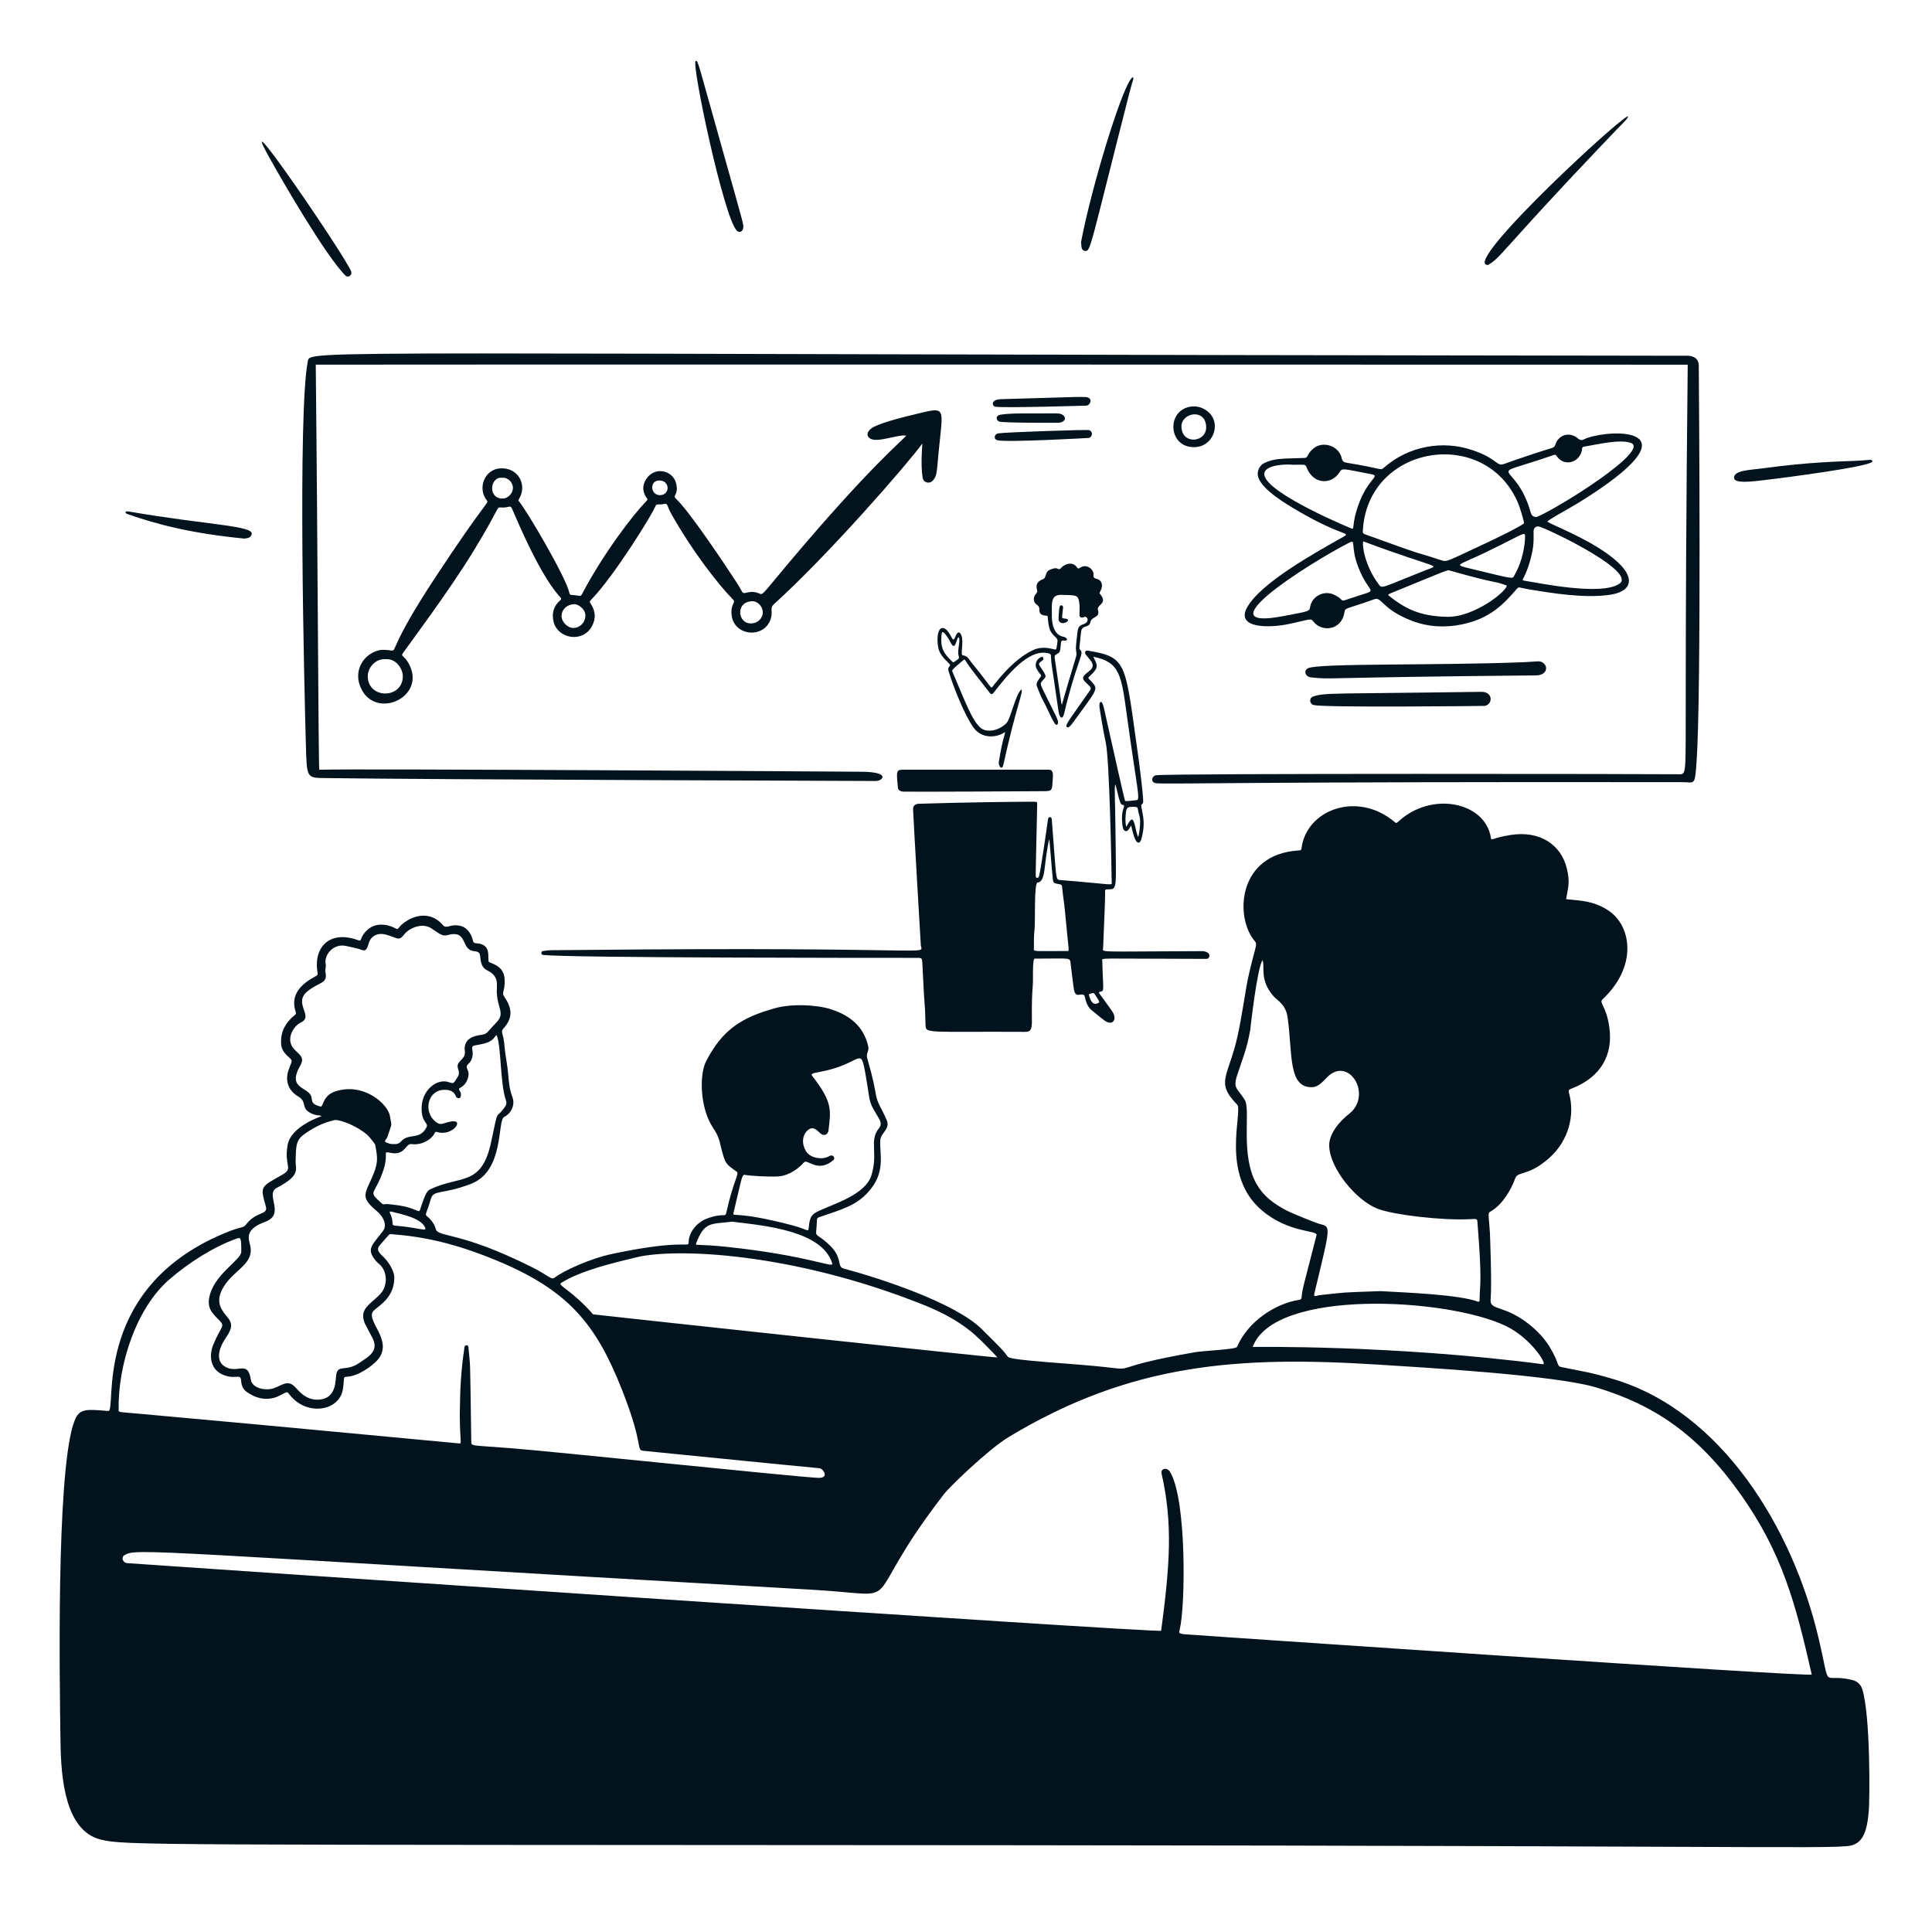 <svg width="81" height="80" viewBox="0 0 81 80" fill="none" xmlns="http://www.w3.org/2000/svg">
<path d="M62.386 11.109C61.141 11.142 68.639 4.256 68.244 4.925C68.168 5.053 68.251 4.934 67.13 6.112C63.005 10.447 62.92 10.813 62.386 11.109Z" fill="#02131D"/>
<path d="M45.318 10.178C45.757 7.829 47.134 3.329 47.502 3.233C47.532 3.369 47.518 3.239 47.352 3.89C45.647 10.565 45.732 10.558 45.472 10.516C45.287 10.486 45.356 10.187 45.318 10.178Z" fill="#02131D"/>
<path d="M31.152 9.59C31.128 9.709 31.003 9.763 30.908 9.686C30.367 9.247 28.965 2.594 29.169 2.555C29.269 2.536 29.239 2.536 30.301 6.312C31.236 9.64 31.187 9.418 31.152 9.59Z" fill="#02131D"/>
<path d="M14.731 11.393C14.756 11.578 14.577 11.645 14.487 11.557C13.675 10.762 11.795 7.522 11.229 6.49C9.874 4.021 14.393 10.609 14.731 11.393V11.393Z" fill="#02131D"/>
<path d="M72.704 20.055C72.655 19.713 73.392 19.705 73.878 19.639C75.876 19.363 77.228 19.346 77.841 19.32C78.367 19.297 78.49 19.23 78.501 19.342C78.522 19.564 74.402 20.076 74.394 20.077C73.839 20.137 72.743 20.329 72.704 20.055Z" fill="#02131D"/>
<path d="M10.243 22.581C8.014 22.363 6.579 21.986 5.332 21.549C5.25 21.52 5.205 21.412 5.398 21.445C8.689 22.017 10.679 22.034 10.551 22.407C10.494 22.573 10.355 22.56 10.243 22.581Z" fill="#02131D"/>
<path d="M78.072 70.812C78.007 70.611 77.858 70.484 77.652 70.434C76.326 70.116 76.788 70.993 76.244 68.68C75.156 64.054 72.169 59.166 67.65 57.824C66.614 57.516 66.499 57.532 65.463 57.316C65.247 57.271 65.412 57.206 64.972 56.476C64.564 55.798 63.803 55.21 63.137 54.958C62.687 54.788 62.471 54.776 62.495 54.49C62.552 53.81 62.468 51.722 62.464 51.662C62.408 50.85 62.369 50.865 62.504 50.786C62.986 50.506 63.34 49.917 63.532 49.392C63.639 49.097 64.092 49.323 64.962 48.542C65.77 47.816 66.033 46.751 65.787 45.848C65.74 45.675 65.784 45.684 65.963 45.611C67.085 45.152 67.64 44.262 67.471 43.062C67.344 42.163 67.028 42.047 67.186 41.899C68.646 40.534 68.407 38.862 67.479 38.207C66.873 37.779 66.298 37.761 65.662 37.7C65.72 37.269 65.849 37.045 65.686 36.394C65.449 35.442 64.588 34.804 63.312 35.01C62.517 35.138 62.533 35.281 62.505 35.112C62.258 33.616 60.009 33.159 58.623 34.448C58.544 34.522 58.536 34.518 58.459 34.454C56.891 33.145 54.776 33.957 54.569 35.55C54.557 35.642 54.542 35.651 54.439 35.657C51.869 35.817 51.766 38.471 52.602 39.45C52.747 39.619 52.616 39.662 52.302 41.114C52.254 41.336 52.056 42.66 51.897 43.387C51.51 45.162 50.929 45.35 51.866 46.31C52.129 46.58 51.127 49.248 52.908 50.749C54.059 51.72 55.253 51.566 55.197 51.785C54.64 53.968 54.605 54.005 54.568 54.406C54.563 54.46 54.533 54.488 54.48 54.496C53.454 54.65 52.308 55.421 51.865 56.468C51.818 56.58 50.475 56.628 50.084 56.696C46.367 57.348 47.731 57.478 46.362 57.319C45.09 57.172 42.378 57.046 42.261 56.889C42.016 56.561 41.922 56.482 41.17 55.733C40.052 54.619 36.888 53.591 35.364 53.183C35.087 53.109 35.325 52.759 34.836 52.26C34.349 51.764 34.195 51.858 34.218 51.639C34.276 51.071 34.203 51.08 34.357 51.028C35.295 50.707 35.866 50.555 36.377 50.005C37.172 49.149 36.861 48.38 36.907 47.801C36.933 47.479 37.339 47.343 37.173 46.954C36.962 46.457 36.797 46.3 36.721 45.885C36.672 45.621 36.615 45.251 36.361 44.375C36.292 44.135 36.452 44.096 36.399 43.863C36.212 43.044 35.643 42.572 34.834 42.313C34.236 42.122 33.191 42.076 32.509 42.266C31.076 42.662 30.297 43.169 29.607 44.485C29.317 45.038 29.334 46.457 29.902 47.296C30.178 47.704 30.163 47.882 30.276 48.286C30.416 48.789 30.443 48.812 30.88 49.119C31.017 49.215 30.756 49.453 30.451 50.847C30.404 51.059 30.331 50.831 29.627 51.094C29.249 51.236 28.88 51.639 28.872 52.072C28.867 52.353 28.798 51.916 25.709 52.562C24.703 52.772 23.616 53.292 23.254 53.564C23.105 53.676 23.059 53.51 22.322 53.138C19.297 51.614 18.359 51.884 18.271 51.531C18.218 51.316 18.065 51.125 17.894 50.984C17.801 50.905 17.884 50.89 18.064 50.266C18.177 49.869 18.527 50.1 19.743 49.636C21.159 49.096 20.841 46.975 21.137 46.83C21.399 46.702 21.623 46.353 21.478 45.98C21.366 45.69 21.334 45.379 21.309 45.07C21.273 44.618 21.18 44.226 21.157 43.915C21.112 43.281 20.958 43.284 21.116 43.11C21.519 42.666 21.462 42.252 21.149 41.802C21.008 41.598 21.176 41.598 21.158 41.075C21.137 40.45 20.549 40.403 20.493 40.319C20.418 40.208 20.637 39.613 20.024 39.553C19.912 39.542 19.851 39.547 19.824 39.425C19.777 39.212 19.625 38.915 19.355 38.834C18.872 38.688 18.744 38.995 18.553 38.77C18.208 38.362 17.648 38.253 17.08 38.592C16.642 38.853 16.744 39.009 16.587 38.926C16.204 38.723 15.729 38.679 15.39 38.998C15.052 39.317 15.197 39.485 15.019 39.42C13.802 38.979 13.152 39.73 13.306 40.729C13.329 40.879 13.326 40.88 13.195 40.951C12.592 41.278 12.185 41.719 12.383 42.377C12.424 42.512 12.422 42.508 12.317 42.595C11.96 42.89 11.766 43.261 11.784 43.733C11.795 44.033 11.939 44.169 12.178 44.391C12.285 44.491 12.203 44.546 12.091 44.884C11.956 45.295 12.069 45.715 12.501 45.969C12.897 46.202 12.591 46.441 13.021 46.666C13.257 46.79 13.398 46.746 13.486 46.79C13.447 46.816 12.198 47.216 12.058 48.008C11.901 48.897 12.322 48.979 11.83 49.256C10.916 49.771 10.905 49.732 11.144 50.575C11.253 50.959 10.76 50.756 10.308 51.348C10.179 51.517 10.122 51.371 9.077 51.85C3.822 54.26 4.907 59.187 4.541 59.157C3.491 59.07 3.275 59.046 3.066 59.749H3.06C2.357 62.12 2.503 70.544 2.536 73.017C2.556 74.554 2.729 76.758 4.223 77.126C5.248 77.379 5.994 77.337 41.916 77.363C77.788 77.388 77.287 77.568 77.803 77.3C78.228 77.079 78.302 76.431 78.348 75.954C78.393 75.491 78.424 71.902 78.073 70.81L78.072 70.812ZM55.102 54.246C55.796 51.349 55.816 51.441 55.314 51.312C55.163 51.273 54.17 50.871 53.949 50.756C53.374 50.456 52.96 50.134 52.677 49.632C51.988 48.41 52.441 46.541 52.192 46.124C51.907 45.646 51.682 45.656 51.861 45.103C52.098 44.373 52.278 43.98 52.418 43.171C52.419 43.162 52.689 40.67 52.929 40.254C53.051 40.523 52.783 41.082 53.404 41.779C53.561 41.955 53.907 42.108 53.984 42.657C54.197 44.172 53.99 45.64 55.04 45.58C55.255 45.568 55.456 45.36 55.602 45.202C56.53 44.203 57.572 45.908 56.562 46.699C56.165 47.01 55.716 47.533 55.727 48.036C55.748 48.984 56.852 50.324 57.749 50.675C58.423 50.939 60.471 51.175 61.619 51.116C61.9 51.102 61.931 51.092 61.941 51.222C62.155 53.864 62.033 53.841 62.033 54.511C62.033 54.562 62.004 54.59 61.959 54.573C61.193 54.283 59.035 54.195 57.87 54.132C56.031 54.201 56.603 54.165 55.292 54.305C55.225 54.312 55.064 54.407 55.102 54.246L55.102 54.246ZM63.134 55.594C64.195 56.106 64.885 57.222 64.69 57.197C58.406 56.378 52.528 56.474 52.52 56.473C53.421 54.01 60.688 54.412 63.134 55.594ZM30.757 50.831C31.146 49.225 31.091 49.226 31.277 49.266C31.397 49.291 32.19 49.348 32.624 49.324C32.91 49.309 33.343 49.145 33.707 48.733C33.852 48.568 34.29 49.208 34.947 48.632C35.029 48.561 34.933 48.372 34.763 48.475C34.513 48.628 33.989 48.584 33.791 48.264C33.606 47.962 33.644 47.648 33.791 47.464C34.078 47.106 34.304 47.454 34.41 47.531C34.559 47.641 34.715 47.573 34.736 47.39C34.836 46.538 34.911 46.211 34.047 45.1C33.993 45.03 34.045 44.998 34.362 44.942C36.148 44.622 36.063 43.782 36.289 45.053C36.496 46.224 36.393 46.144 36.763 46.746C36.901 46.969 36.997 47.128 36.853 47.302C36.425 47.819 36.828 48.344 36.533 49.281C36.27 50.116 34.889 50.488 34.246 50.81C33.948 50.959 33.941 51.177 33.898 51.529C33.883 51.658 33.804 51.527 33.221 51.374C30.745 50.724 30.7 51.067 30.758 50.83L30.757 50.831ZM29.182 52.139C29.535 51.208 29.793 51.329 30.693 51.221C32.099 51.39 34.466 51.602 34.893 52.97C34.964 53.196 33.956 52.647 30.459 52.275C29.277 52.15 29.144 52.238 29.182 52.139ZM23.52 53.793C24.337 53.274 25.698 52.952 26.682 52.714C28.324 52.316 33.214 52.505 38.727 54.71C40.477 55.41 41.062 56.146 41.486 56.563C41.534 56.61 41.775 56.854 41.811 56.912C41.729 56.938 24.873 55.114 24.866 55.106C23.966 54.083 23.365 53.891 23.52 53.793ZM21.209 46.121C21.244 46.219 21.239 46.304 21.185 46.384C20.748 47.028 20.93 46.284 20.59 47.884C20.19 49.759 19.308 49.262 18.049 49.858C17.911 49.923 17.845 50.004 17.612 50.718C17.551 50.906 17.478 50.611 16.493 50.51C16.362 50.496 16.234 50.466 16.101 50.492C16.076 50.497 16.036 50.484 16.017 50.466C15.688 50.162 15.585 50.095 15.701 49.888C16.529 48.404 15.923 48.236 16.358 48.331C17 48.472 16.987 47.93 17.258 47.968C17.671 48.024 18.076 47.784 18.2 47.546C18.254 47.442 18.257 47.442 18.36 47.47C18.984 47.639 19.506 46.903 18.893 47.024C18.52 47.098 18.478 47.204 18.258 47.027C17.745 46.618 17.919 45.73 18.591 45.694C19.087 45.666 19.087 45.973 19.142 46.01C19.339 46.144 19.372 45.858 19.271 45.724C19.156 45.569 19.443 45.665 19.601 45.25C19.759 44.834 19.431 44.796 19.638 44.604C19.899 44.36 19.8 44.018 19.799 44.004C19.774 43.784 19.884 43.862 20.314 43.747C20.685 43.648 20.704 43.493 20.817 43.392C21.018 43.792 20.962 45.43 21.209 46.121L21.209 46.121ZM16.61 51.391C16.33 51.367 16.565 51.306 16.352 50.87C16.323 50.812 16.344 50.782 16.409 50.799C16.852 50.91 17.623 51.06 17.818 51.452C17.924 51.666 17.622 51.478 16.61 51.391ZM13.422 46.391C13.328 46.351 13.085 46.332 13.07 46.074C13.038 45.528 11.989 45.734 12.587 44.678C12.792 44.315 12.557 44.237 12.318 43.971C11.974 43.591 12.277 43.03 12.622 42.864C13.167 42.601 12.272 42.061 12.896 41.557C13.398 41.153 13.754 41.252 13.643 40.752C13.623 40.66 13.674 40.521 13.657 40.441C13.566 40.029 13.992 39.534 14.52 39.664C14.737 39.717 14.959 39.746 15.17 39.828C15.432 39.93 15.412 39.576 15.521 39.403C15.655 39.19 15.894 39.11 16.166 39.181C16.659 39.31 16.712 39.484 16.941 39.184C17.153 38.906 17.701 38.674 18.076 38.917C18.429 39.145 18.534 39.266 18.759 39.205C19.636 38.969 19.298 39.798 19.859 39.876C19.98 39.893 20.108 39.9 20.126 40.056C20.16 40.35 20.179 40.566 20.441 40.692C20.679 40.808 20.828 40.98 20.833 41.24C20.834 41.248 20.836 41.52 20.827 41.52C20.827 42.279 21.204 42.464 20.809 42.872C20.373 43.323 20.462 43.318 20.221 43.38C20.108 43.409 19.408 43.425 19.487 44.065C19.512 44.268 19.426 44.343 19.277 44.502C19.03 44.767 19.383 44.886 19.166 45.188C19.113 45.263 19.073 45.368 19 45.402C18.941 45.43 18.841 45.374 18.759 45.354C18.301 45.241 17.683 45.7 17.676 46.462C17.671 47.112 18 47.051 17.868 47.29C17.579 47.811 17.126 47.492 16.811 47.859C16.743 47.939 16.651 47.974 16.545 47.967C16.485 47.963 16.424 47.971 16.367 47.957C15.979 47.866 16.2 47.798 16.233 47.694C16.459 46.997 16.422 47.283 16.351 46.804C16.273 46.284 15.242 45.368 14.055 45.759C13.498 45.943 13.566 46.451 13.423 46.391L13.422 46.391ZM10.47 52.137C10.366 51.787 10.415 51.485 11.113 51.229C11.992 50.908 11.091 50.071 11.604 49.802C12.64 49.26 12.377 49.029 12.394 48.651C12.416 48.134 12.381 47.834 12.722 47.579C13.107 47.292 13.557 47.057 14.053 46.957C14.32 46.957 15.012 47.223 15.425 47.608C15.504 47.681 15.727 47.968 15.731 47.995C15.796 48.42 15.892 48.644 15.663 49.212C15.318 50.071 15.047 50.15 15.822 50.798C16.055 50.992 16.243 51.355 16.066 51.596C15.641 52.172 15.387 52.317 15.659 52.732C15.72 52.824 15.796 52.913 15.882 52.983C16.252 53.284 16.258 53.881 15.974 54.218C15.614 54.644 15.014 54.837 15.3 55.495C15.314 55.526 15.59 56.048 15.594 56.056C15.94 56.659 15.398 56.908 15.063 57.142C14.513 57.527 14.184 57.191 14.099 57.622C14.056 57.838 14.133 58.661 13.333 58.684C12.739 58.7 12.461 58.205 12.294 58.08C12.018 57.874 11.804 58.089 11.482 58.203C11.141 58.324 10.57 58.206 10.517 57.847C10.387 56.974 9.925 57.655 9.384 57.266C9.048 57.024 9.182 56.529 9.413 56.178C9.63 55.845 9.824 55.582 9.567 55.266C9.311 54.949 9.038 54.653 9.292 54.108C9.703 53.23 10.739 53.047 10.469 52.137H10.47ZM4.974 59.116C4.935 57.235 5.71 54.851 7.087 53.654C7.884 52.962 8.905 52.3 9.897 51.939C10.086 51.87 10.121 51.85 10.115 52.482C10.111 52.84 8.918 53.446 8.764 54.451C8.692 54.923 8.985 55.134 9.207 55.37C9.449 55.628 9.269 55.59 8.95 56.357C8.734 56.876 8.839 57.437 9.365 57.645C9.888 57.852 10.059 57.582 10.105 57.847C10.116 57.912 10.104 58.185 10.335 58.352C10.689 58.606 11.081 58.721 11.512 58.599C11.65 58.56 11.777 58.482 11.908 58.418C12.042 58.353 12.046 58.35 12.136 58.467C12.846 59.39 14.233 59.177 14.377 58.237C14.446 57.784 14.383 57.726 14.507 57.724C15.011 57.718 15.61 57.26 15.809 57.041C16.569 56.21 15.252 55.337 15.676 54.942C15.899 54.734 16.53 54.393 16.532 53.573C16.533 53.256 16.253 52.857 16.032 52.654C15.864 52.5 15.781 52.374 15.912 52.222C16.343 51.727 16.307 51.736 16.412 51.744C17.748 51.846 19.037 52.116 20.779 52.831C23.835 54.088 24.992 55.512 26.085 58.288C27.033 60.694 26.634 60.799 27 60.83C27.126 60.84 33.438 61.476 34.355 61.557C34.511 61.571 34.807 61.993 34.269 61.96C32.978 61.882 23.416 60.877 21.419 60.718C19.733 60.583 19.761 60.649 19.758 60.433C19.7 56.482 19.727 57.523 19.639 56.482C19.63 56.377 19.49 56.374 19.474 56.48C19.257 57.869 19.296 58.968 19.277 59.252C19.277 60.592 19.402 60.528 19.201 60.513C18.823 60.483 11.804 59.808 5.86 59.275C4.971 59.195 4.976 59.223 4.973 59.116L4.974 59.116ZM49.613 68.516C49.445 68.466 49.41 68.514 49.461 68.311C49.701 67.356 49.757 62.882 49.059 61.719C48.924 61.492 48.652 61.574 48.699 61.781C49.175 63.86 49.049 65.618 48.682 68.371C48.667 68.483 5.4 65.551 5.313 65.535C5.145 65.504 5.067 65.293 5.219 65.203C5.734 64.896 5.947 65.038 34.085 66.654C38.235 66.893 35.798 67.524 39.593 62.622C39.792 62.366 41.414 60.777 42.301 60.243C47.468 57.131 51.975 56.848 57.803 57.215C59.601 57.329 65.194 57.651 66.92 58.17C69.342 58.896 71.195 60.138 72.968 62.639C74.731 65.126 75.291 67.268 75.958 70.208C75.986 70.33 49.621 68.518 49.613 68.516L49.613 68.516Z" fill="#02131D"/>
<path d="M71.223 15.343C71.22 14.989 70.959 14.942 70.825 14.916C12.909 14.852 13.007 14.649 12.909 15.13C12.471 17.281 12.765 29.13 12.822 31.146C12.864 32.652 12.843 32.61 13.656 32.622C18.023 32.685 36.719 32.744 36.727 32.744C36.986 32.746 37.403 32.36 36.081 32.356C36.072 32.356 15.015 32.219 13.386 32.272C13.347 31.838 13.325 23.396 13.238 15.289C14.016 15.277 70.749 15.289 70.758 15.29C70.622 28.325 70.713 31.356 70.649 32.1C70.62 32.439 70.559 32.465 70.429 32.462C69.825 32.45 49.066 32.418 48.468 32.504C48.28 32.531 48.219 32.824 48.494 32.841C49.185 32.884 52.491 32.768 70.551 32.794C71.06 32.794 71.057 32.978 71.132 31.898C71.331 29.025 71.231 16.383 71.222 15.344L71.223 15.343Z" fill="#02131D"/>
<path d="M38.453 17.347C37.892 17.483 37.133 17.663 36.651 17.889C36.392 18.011 36.252 18.263 36.504 18.398C36.816 18.565 37.684 18.198 37.992 18.266C37.837 18.468 36.463 19.564 33.036 23.64C31.92 24.967 31.993 24.95 31.833 24.883C31.593 24.783 31.457 24.816 31.272 24.854C31.087 24.891 31.175 24.866 30.864 24.392C30.424 23.719 28.921 21.453 28.329 20.896C28.186 20.76 28.48 20.743 28.337 20.235C28.195 19.726 27.45 19.53 27.087 20.093C26.917 20.358 26.934 20.632 27.12 20.888C27.157 20.938 27.149 20.96 27.11 20.999C26.509 21.61 25.265 23.26 24.396 24.917C24.336 25.033 24.275 24.957 23.978 24.946C23.913 24.944 23.879 24.916 23.869 24.856C23.765 24.268 22.075 21.379 21.744 21.002C21.716 20.972 21.788 20.872 21.797 20.852C22.077 20.31 21.735 19.612 21 19.635C20.313 19.656 20 20.481 20.416 20.986C20.508 21.098 20.385 20.965 18.242 24.222C16.283 27.2 16.657 27.301 16.402 27.272C16.232 27.254 16.052 27.225 15.889 27.264C15.254 27.417 14.86 28.063 15.075 28.704C15.588 30.236 17.83 29.315 17.186 27.919C16.961 27.434 16.774 27.55 16.898 27.374C17.076 27.12 18.844 24.758 19.856 23.097C20.971 21.268 20.806 21.261 20.995 21.276C21.355 21.305 21.392 21.148 21.469 21.331C23.167 25.342 23.717 24.968 23.47 25.185C23.217 25.408 23.118 25.713 23.214 26.084C23.398 26.787 24.445 26.968 24.824 26.244C24.989 25.928 24.967 25.623 24.775 25.326C24.709 25.223 24.709 25.222 24.791 25.138C25.752 24.148 27.372 21.529 27.487 21.207C27.523 21.107 27.657 21.178 27.85 21.128C28.004 21.088 27.961 21.218 28.131 21.521C29.049 23.152 30.125 24.516 30.742 25.148C30.86 25.268 30.638 25.3 30.669 25.745C30.735 26.69 32.063 26.8 32.318 25.928C32.412 25.605 32.264 25.496 32.443 25.334C34.737 23.264 38.081 19.413 38.67 18.595C38.67 18.595 38.591 19.486 38.681 20.026C38.715 20.235 38.971 20.321 39.132 20.124C39.293 19.927 39.273 19.764 39.36 18.876C39.538 17.066 39.68 17.05 38.453 17.347ZM16.889 28.382C16.855 29.318 15.406 29.313 15.419 28.333C15.423 28.018 15.718 27.601 16.179 27.638C16.582 27.604 16.901 28.022 16.889 28.382ZM21.082 20.903C20.436 20.913 20.54 19.97 21.054 20.032C21.288 20.003 21.505 20.222 21.505 20.457C21.505 20.692 21.286 20.9 21.082 20.903ZM24.042 26.329C23.799 26.332 23.543 26.074 23.544 25.828C23.546 25.551 23.772 25.347 24.057 25.332C24.278 25.32 24.57 25.582 24.54 25.834C24.537 26.099 24.309 26.326 24.042 26.329ZM27.662 20.76C27.265 20.756 27.217 20.132 27.656 20.145C28.099 20.158 28.099 20.763 27.662 20.76ZM31.505 26.135C30.937 26.18 30.808 25.239 31.525 25.208C31.785 25.196 31.974 25.446 31.98 25.659C31.988 25.919 31.766 26.135 31.505 26.135Z" fill="#02131D"/>
<path d="M66.386 18.431C66.307 18.472 66.232 18.45 66.154 18.381C65.909 18.165 65.528 18.153 65.302 18.453C65.189 18.603 65.233 18.734 65.062 18.784C64.592 18.921 63.52 19.283 63.059 19.452C62.73 19.573 62.8 19.224 61.699 18.861C60.498 18.464 59.072 18.681 58.014 19.613C57.865 19.744 57.981 19.645 56.463 19.402C56.342 19.383 56.277 19.338 56.252 19.211C56.151 18.711 55.475 18.453 55.055 18.812C54.777 19.05 54.859 19.194 54.693 19.2C53.635 19.234 53.444 19.219 53.016 19.409C52.795 19.506 52.679 19.782 52.752 20.008C52.923 20.543 53.938 21.14 54.402 21.412C56.268 22.506 56.673 22.307 56.313 22.511C55.255 23.112 52.801 24.445 52.262 25.513C51.852 26.327 53.159 26.355 54.094 26.151C54.944 25.967 54.951 25.909 55.063 26.057C55.416 26.523 56.251 26.427 56.365 25.678C56.399 25.459 56.424 25.556 57.616 25.125C57.942 25.007 57.922 25.538 59.187 26.025C59.863 26.286 60.582 26.327 61.291 26.179C62.441 25.94 63.003 25.377 63.599 24.683C63.687 24.581 63.673 24.643 64.252 24.735C65.039 24.859 66.437 25.1 67.52 24.934C68.466 24.789 68.682 24.139 67.383 23.213C66.402 22.513 65.157 22.049 64.865 21.869C65.172 21.61 66.125 21.201 67.452 20.231C70.778 17.799 67.176 18.019 66.386 18.43V18.431ZM63.666 21.143C63.731 21.304 63.888 21.822 63.897 21.935C63.752 22.091 62.344 22.751 62.151 22.841C60.633 23.549 60.663 23.564 60.429 23.489C58.884 22.989 60.137 23.451 57.26 22.413C57.207 22.393 57.134 22.367 57.136 22.305C57.277 18.634 62.316 17.821 63.666 21.143ZM53.149 19.649C53.48 19.433 54.188 19.477 54.188 19.485C54.776 19.485 54.721 19.456 54.786 19.615C55.075 20.327 55.83 20.325 56.162 19.798C56.282 19.607 56.289 19.655 57.482 19.88C57.945 19.967 57.253 20.057 56.853 21.479C56.691 22.058 56.787 22.212 56.657 22.157C55.667 21.745 52.272 20.223 53.149 19.649ZM56.707 25.057C56.057 25.279 56.457 25.176 55.918 24.929C55.495 24.734 54.987 25.012 54.926 25.461C54.9 25.649 54.793 25.638 53.828 25.826C50.38 26.495 54.785 23.665 56.584 22.744C56.853 22.606 56.618 22.927 56.944 23.773C57.427 25.029 57.91 24.646 56.708 25.057L56.707 25.057ZM57.797 24.49C57.22 23.723 57.093 22.832 57.157 22.698C60.371 23.897 60.399 23.657 59.793 23.897C57.849 24.667 57.953 24.698 57.797 24.49ZM60.667 25.861C59.486 25.837 58.891 25.495 58.239 24.986C58.189 24.947 58.197 24.918 58.266 24.89C60.77 23.869 60.659 23.886 60.797 23.925C62.859 24.511 62.557 24.325 63.171 24.549C63.184 24.776 61.813 25.886 60.667 25.861ZM63.477 24.151C63.406 24.273 63.455 24.279 61.72 23.857C60.901 23.658 61.08 23.736 62.224 23.188C64.081 22.297 63.936 22.22 63.936 22.619C63.895 23.145 63.756 23.669 63.476 24.151L63.477 24.151ZM67.894 24.475C67.116 25.002 64.405 24.418 63.914 24.347C63.71 24.317 63.972 24.314 64.225 23.212C64.326 22.776 64.293 22.417 64.296 22.267C64.299 22.117 64.424 22.032 64.568 22.087C65.293 22.36 68.606 23.993 67.894 24.475ZM64.417 21.679C64.275 21.671 64.212 21.613 64.177 21.489C63.523 19.176 62.078 20.129 65.037 19.112C65.209 19.053 65.207 19.036 65.285 19.148C65.562 19.542 66.187 19.442 66.323 18.887C66.329 18.862 66.311 18.745 66.395 18.73C67.208 18.586 67.893 18.427 68.35 18.561C69.298 18.84 65.206 21.377 64.417 21.679Z" fill="#02131D"/>
<path d="M64.727 27.817C64.571 27.672 64.477 27.74 63.9 27.763C60.198 27.912 55.252 27.795 54.834 28.02C54.643 28.122 54.722 28.373 54.965 28.4C55.898 28.5 55.072 28.401 64.396 28.317C64.831 28.312 64.915 27.99 64.727 27.817Z" fill="#02131D"/>
<path d="M62.101 29.006C55.903 29.096 55.525 29.032 55.043 29.207C54.886 29.264 54.892 29.498 55.063 29.556C55.418 29.677 62.243 29.598 62.251 29.596C62.593 29.531 62.607 28.999 62.101 29.006Z" fill="#02131D"/>
<path d="M50.724 17.335C50.206 16.785 49.266 17.03 49.198 17.813C49.159 18.263 49.441 18.747 50.056 18.748C50.846 18.75 51.187 17.826 50.724 17.335ZM49.533 17.91C49.502 17.299 50.542 17.098 50.569 17.893C50.592 18.552 49.57 18.663 49.533 17.91Z" fill="#02131D"/>
<path d="M45.658 16.69C45.531 16.6 45.293 16.648 41.963 16.736C41.528 16.747 41.581 17.028 41.736 17.053C42.108 17.112 45.55 17.007 45.558 17.006C45.683 16.983 45.796 16.787 45.658 16.69Z" fill="#02131D"/>
<path d="M45.66 18.032C45.59 18.007 42.162 18.118 41.843 18.171C41.7 18.195 41.63 18.404 41.819 18.458C42.166 18.556 45.646 18.365 45.659 18.36C45.801 18.311 45.837 18.097 45.66 18.032Z" fill="#02131D"/>
<path d="M44.548 17.391C44.413 17.31 44.365 17.335 43.365 17.335C43.167 17.335 42.155 17.315 41.883 17.405C41.771 17.442 41.735 17.598 41.89 17.674C42.013 17.733 44.197 17.727 44.333 17.725C44.683 17.722 44.717 17.491 44.548 17.391V17.391Z" fill="#02131D"/>
<path d="M50.379 39.878C45.836 39.892 46.242 39.951 46.25 39.721C46.299 38.442 46.336 37.772 46.332 37.419C46.331 37.306 46.316 37.285 46.464 37.286C46.861 37.289 46.788 37.284 46.766 34.716C46.755 33.478 46.709 33.022 46.76 32.884C46.842 33.132 46.925 33.646 47.021 33.727C47.064 33.763 47.111 33.736 47.122 33.768C47.154 33.854 46.983 33.999 47.056 34.581C47.082 34.791 47.126 34.832 47.202 34.846C47.295 34.863 47.368 34.699 47.422 34.608C47.465 34.731 47.562 35.353 47.742 35.33C47.835 35.318 47.871 35.118 47.904 34.96C48.054 34.248 47.767 33.79 47.871 33.723C47.924 33.689 47.93 33.632 47.929 33.571C47.919 33.202 47.76 31.994 47.752 31.933C47.164 27.806 47.308 27.573 45.681 27.292C45.621 27.281 45.537 27.253 45.5 27.324C45.414 27.492 46.055 27.802 45.712 28.096C45.5 28.278 45.303 28.378 45.475 28.563C45.672 28.775 45.786 28.816 45.705 28.934C44.94 30.042 44.635 30.394 44.722 30.478C44.798 30.55 44.917 30.39 44.984 30.296C46.008 28.886 46.056 28.912 45.779 28.594C45.593 28.381 45.57 28.47 45.787 28.252C46.076 27.962 45.996 27.857 45.837 27.534C46.95 27.763 47.01 28.273 47.25 30.03C47.659 33.022 47.822 33.533 47.657 33.546C47.49 33.559 47.235 33.608 47.168 33.576C47.154 33.57 46.739 31.735 46.288 29.709C46.226 29.43 46.169 29.409 46.132 29.438C46.096 29.467 46.08 29.547 46.105 29.71C46.154 30.017 46.219 30.461 46.364 31.161C46.516 31.899 46.599 36.27 46.608 36.968C46.61 37.15 46.8 37.085 44.437 36.896C44.244 36.88 44.295 36.845 44.096 34.348C44.086 34.218 43.952 34.242 43.939 34.337C43.923 34.447 43.613 36.692 43.545 36.778C43.525 36.804 43.438 36.837 43.425 36.748C43.412 36.652 43.479 34.193 43.484 33.75C43.486 33.599 43.524 33.614 43.094 33.614C42.764 33.614 40.499 33.634 38.525 33.699C38.423 33.702 38.275 33.746 38.281 33.928C38.299 34.421 38.6 39.547 38.605 39.615C38.637 40.097 39.749 39.676 24.215 39.83C22.767 39.845 23.188 39.823 22.766 39.874C22.668 39.886 22.679 40.026 22.765 40.036C23.773 40.165 37.104 40.16 38.408 40.16C38.666 40.16 38.66 40.156 38.674 40.463C38.784 42.828 38.767 41.631 38.804 42.992C38.814 43.348 38.939 43.24 42.974 43.262C43.431 43.264 43.178 42.89 43.297 41.355C43.324 41.012 43.286 40.667 43.33 40.322C43.349 40.167 43.363 40.192 43.487 40.192C44.933 40.192 44.856 40.122 44.891 40.437C44.91 40.604 44.98 41.176 45.02 41.457C45.087 41.934 45.38 41.548 45.476 41.768C45.486 41.789 45.532 42.16 45.753 42.342C46.356 42.84 46.361 42.833 46.468 42.867C46.684 42.935 46.843 42.704 46.615 42.379C46.036 41.554 46.018 41.613 46.115 41.586C46.316 41.528 46.247 41.595 46.214 40.3C46.21 40.139 45.837 40.198 50.376 40.202C50.62 40.202 50.654 40.22 50.694 40.119C50.758 39.956 50.552 39.877 50.378 39.877L50.379 39.878ZM47.208 34.045C47.235 33.846 47.302 33.829 47.471 33.828C47.746 33.826 47.681 33.848 47.725 34.036C47.749 34.138 47.784 34.238 47.795 34.341C47.82 34.574 47.758 35.008 47.717 35.091C47.607 34.868 47.574 34.307 47.435 34.364C47.356 34.397 47.242 34.629 47.235 34.647C47.21 34.707 47.156 34.438 47.208 34.045ZM44.73 39.873C43.26 39.873 43.343 39.912 43.347 39.748C43.354 39.504 43.337 39.26 43.37 39.015C43.416 38.666 43.342 37.02 43.501 37.003C43.86 36.962 43.746 36.254 43.988 35.18C44.014 35.288 44.097 36.479 44.139 36.856C44.154 36.995 44.183 37.033 44.336 37.057C44.528 37.087 44.522 37.087 44.539 37.283C44.56 37.532 44.618 37.852 44.651 38.222C44.809 39.978 44.859 39.873 44.73 39.873ZM46.044 42.052C45.798 42.182 45.717 41.913 45.663 41.756C45.659 41.744 45.639 41.689 45.671 41.676C45.703 41.662 45.792 41.637 45.822 41.634C45.859 41.632 45.872 41.647 45.892 41.676C46.078 41.962 46.127 42.009 46.044 42.052Z" fill="#02131D"/>
<path d="M39.822 27.922C39.716 28.01 39.76 28.106 39.792 28.209C39.99 28.848 40.43 29.946 40.793 30.476C41.166 31.02 41.824 30.918 42.136 30.691C42.128 30.861 42.047 30.899 41.876 31.941C41.848 32.116 42.01 32.323 42.068 32.056C42.613 29.589 42.893 29.064 42.83 28.903C42.574 29.092 42.379 30.139 42.188 30.326C41.831 30.677 41.347 30.703 41.13 30.53C40.742 30.222 40.436 29.325 39.941 28.187C39.893 28.077 39.897 28.104 40.395 27.67C40.425 27.643 40.449 27.651 40.472 27.688C40.742 28.113 41.071 28.493 41.375 28.893C41.558 29.135 41.572 29.153 41.674 29.022C42.213 28.333 43.146 27.146 43.982 27.399C44.107 27.437 44.029 27.459 44.103 27.96C44.166 28.393 44.114 27.971 44.379 29.827C44.418 30.095 44.545 30.209 44.616 29.909C45.106 27.84 45.452 27.411 45.311 27.27C45.254 27.213 45.249 27.189 45.258 27.128C45.268 27.056 45.32 26.485 45.333 26.439C45.408 26.188 45.664 26.341 45.716 26.077C45.762 25.842 46.141 25.905 46.032 25.579C45.956 25.352 46.469 25.315 46.126 24.912C46.065 24.84 46.128 24.838 46.182 24.668C46.24 24.484 46.162 24.306 45.975 24.268C45.859 24.244 45.838 24.199 45.846 24.101C45.866 23.862 45.555 23.644 45.323 23.781C45.197 23.855 45.198 23.851 45.166 23.803C44.978 23.517 44.639 23.64 44.497 23.803C44.458 23.848 44.412 23.881 44.36 23.852C44.243 23.788 44.135 23.847 44.036 23.881C43.789 23.965 43.901 24.22 43.716 24.289C43.495 24.372 43.413 24.513 43.479 24.733C43.504 24.815 43.478 24.849 43.43 24.901C43.304 25.041 43.314 25.249 43.468 25.352C43.562 25.415 43.58 25.477 43.578 25.577C43.57 25.868 43.916 25.783 43.92 25.834C43.962 26.297 44.014 26.419 44.064 26.495C44.212 26.721 44.356 26.745 44.336 26.891C44.293 27.193 44.297 27.238 44.232 27.232C44.127 27.221 43.743 27.063 43.324 27.25C42.442 27.646 41.643 28.758 41.606 28.801C41.534 28.885 41.548 28.771 40.734 27.783C40.634 27.661 40.566 27.489 40.367 27.477C40.249 27.469 40.417 26.919 40.307 26.64C40.261 26.523 40.183 26.446 40.096 26.603C40.051 26.683 40.002 26.892 39.929 26.78C39.88 26.704 39.77 26.462 39.645 26.377C39.313 26.148 39.25 26.793 39.344 27.185C39.448 27.619 39.917 27.84 39.82 27.921L39.822 27.922ZM44.457 27.194C44.486 26.881 44.486 26.843 44.59 26.856C44.829 26.887 44.732 26.722 44.594 26.699C44.151 26.625 44.093 26.074 44.099 25.79C44.107 25.357 44.024 24.929 44.49 24.94C45.036 24.953 45.16 24.948 45.216 25.117C45.294 25.357 45.251 25.694 45.257 25.78C45.271 25.969 45.457 25.864 45.478 25.862C45.614 25.845 45.684 26.088 45.422 26.17C45.247 26.224 45.202 26.316 45.181 26.447C45.165 26.547 45.101 27.116 45.107 27.202C45.118 27.362 45.153 27.405 45.114 27.534C44.508 29.542 44.582 29.356 44.519 29.547C44.487 29.467 44.511 29.546 44.222 27.611C44.181 27.339 44.428 27.516 44.458 27.194L44.457 27.194ZM39.735 26.732C39.886 26.956 39.906 27.103 40.004 27.077C40.086 27.056 40.144 26.637 40.2 26.733C40.283 26.873 40.115 27.265 40.196 27.516C40.227 27.613 40.166 27.638 40.117 27.673C39.94 27.799 39.981 27.791 39.872 27.686C39.608 27.433 39.456 27.213 39.464 26.823C39.471 26.443 39.498 26.382 39.735 26.732Z" fill="#02131D"/>
<path d="M37.87 33.19C38.147 33.203 43.556 33.176 43.806 33.171C44.118 33.166 44.108 33.114 44.131 32.751C44.145 32.522 44.191 32.284 43.979 32.27H37.946C37.562 32.27 37.574 32.273 37.647 33.033C37.656 33.135 37.76 33.184 37.87 33.19Z" fill="#02131D"/>
<path d="M43.967 29.406C43.625 28.706 43.584 28.689 43.679 28.57C43.865 28.336 43.94 28.442 43.581 27.9C43.466 27.727 43.869 27.728 43.705 27.534C43.446 27.599 43.359 27.863 43.467 28.054C43.656 28.39 43.729 28.233 43.535 28.508C43.477 28.591 43.435 28.681 43.477 28.784C43.551 28.966 43.615 29.154 43.709 29.326C43.957 29.773 44.219 30.491 44.321 30.381C44.426 30.27 44.327 30.142 43.967 29.405L43.967 29.406Z" fill="#02131D"/>
<path d="M44.627 25.932C44.53 25.923 44.526 25.923 44.532 25.827C44.552 25.527 44.616 25.409 44.513 25.382C44.396 25.351 44.41 25.54 44.38 25.893C44.339 26.368 45.091 25.972 44.627 25.932Z" fill="#02131D"/>
</svg>
